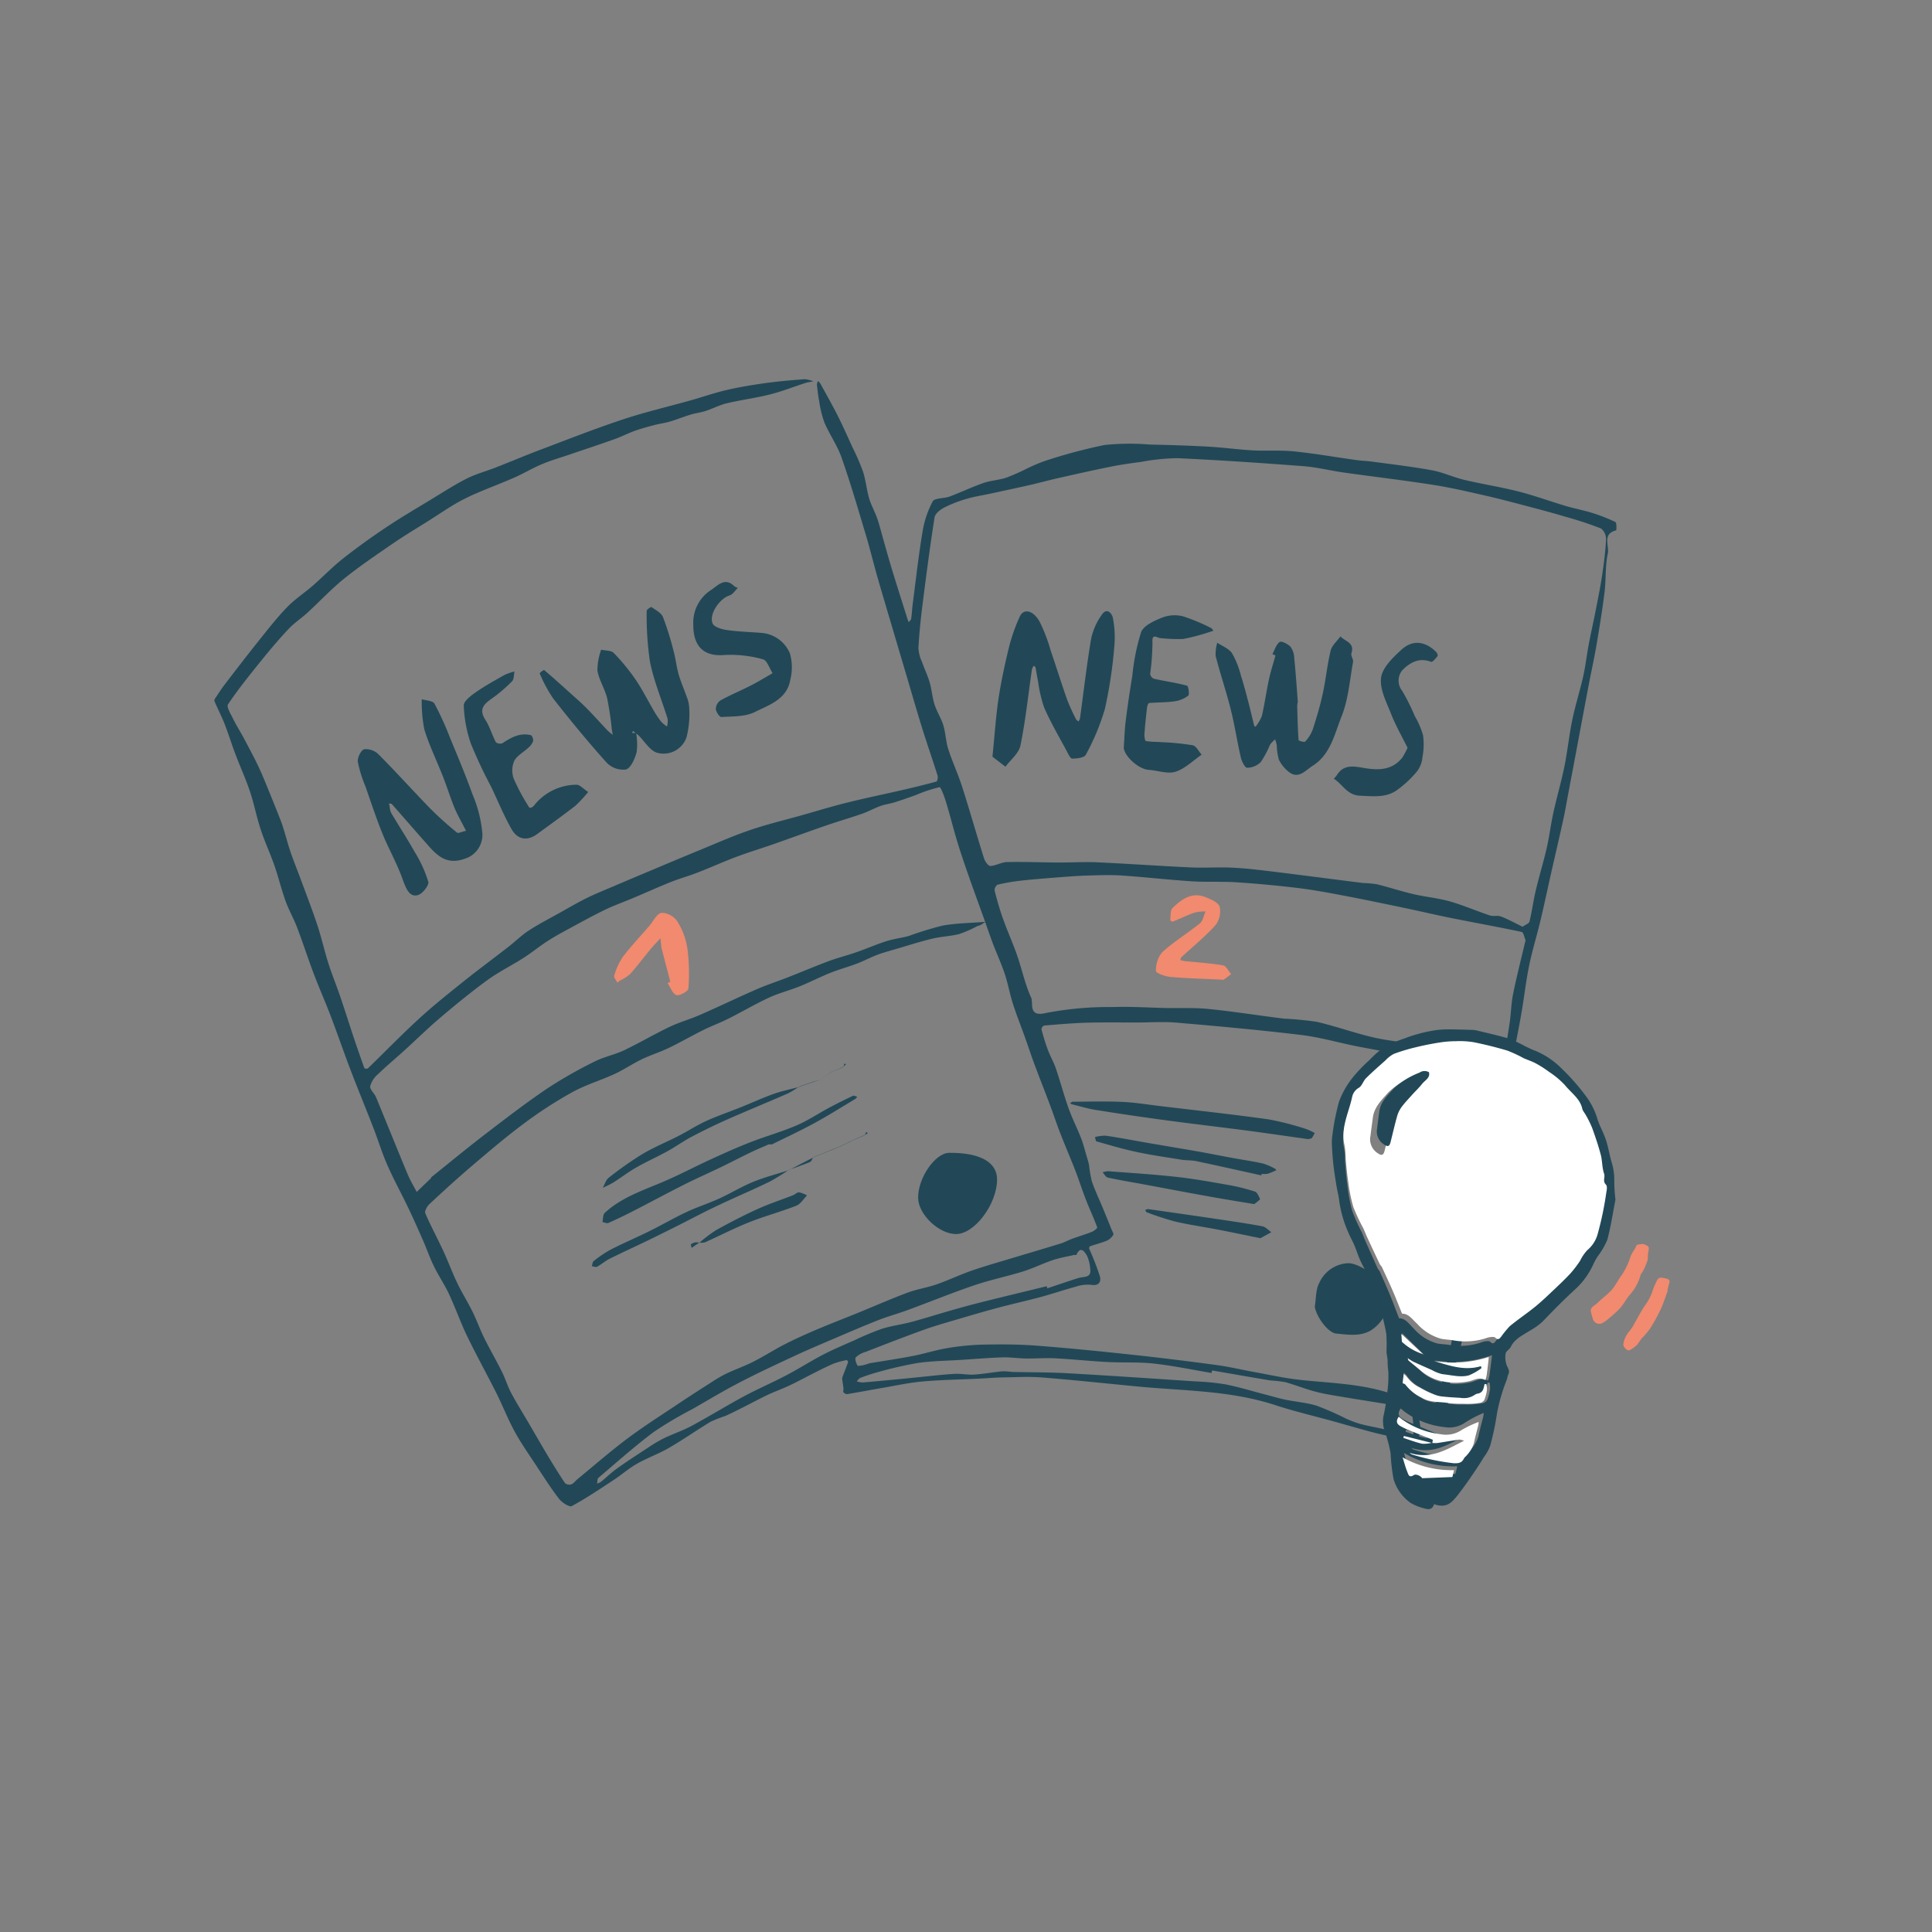 <svg xmlns="http://www.w3.org/2000/svg" width="286" height="286" viewBox="0 0 286 286">
  <rect x="0" y="0" width="286" height="286" fill="#808080" stroke="none"/>
  <g id="Groupe_108" data-name="Groupe 108" transform="translate(1042 -3390)">
    <rect id="Rectangle_76" data-name="Rectangle 76" width="286" height="286" transform="translate(-1042 3390)" fill="#fff" opacity="0"/>
    <g id="Groupe_106" data-name="Groupe 106" transform="translate(-879.037 2517.89)">
      <path id="Tracé_271" data-name="Tracé 271" d="M16.386,1075.357c-2.852-.478-5.69-1.078-8.56-1.395-2.273-.251-4.587-.107-6.877-.228-2.57-.135-5.133-.414-7.7-.547-1.449-.075-2.907.048-4.359.026-1.143-.018-2.288-.2-3.427-.167-2.019.064-4.035.237-6.051.367-2.17.14-4.359.156-6.506.461a56.8,56.8,0,0,0-5.846,1.339,25.961,25.961,0,0,0-2.654.87c-.216.08-.367.339-.548.515a3.442,3.442,0,0,0,.887.162c1.953-.16,3.9-.352,5.854-.536.711-.067,1.421-.144,2.132-.214,1.855-.181,3.708-.408,5.567-.522.973-.06,1.964.168,2.937.105,1.411-.091,2.811-.352,4.22-.489a12.362,12.362,0,0,1,1.443.1c2.7.065,5.412.037,8.111.188,6.272.352,12.54.78,18.808,1.2a37.38,37.38,0,0,1,4.572.44c1.913.367,3.786.949,5.675,1.439,1.078.28,2.146.6,3.234.833,1.549.325,3.157.438,4.658.9a43.342,43.342,0,0,1,4.288,1.88,15.392,15.392,0,0,0,2.2.827c1.235.324,2.5.527,3.743.83a17.332,17.332,0,0,1,1.921.652c.069.026.079.211.116.322-.237.059-.492.206-.708.162-1.154-.234-2.307-.485-3.445-.788-1.885-.5-3.757-1.053-5.637-1.574-2.886-.8-5.811-1.482-8.655-2.413-6.606-2.163-13.493-2.092-20.291-2.741-4.732-.452-9.459-.964-14.2-1.34-1.928-.153-3.879-.039-5.819-.007-1.155.019-2.308.122-3.462.178-2.806.135-5.62.177-8.416.424-1.991.176-3.96.612-5.936.951-1.742.3-3.477.634-5.22.921a.7.7,0,0,1-.535-.287c-.087-.124.016-.367,0-.553-.038-.37-.108-.737-.153-1.106a1.244,1.244,0,0,1-.013-.533c.27-.758.579-1.5.847-2.261.026-.072-.157-.312-.2-.3a11.843,11.843,0,0,0-1.86.494c-.91.37-1.788.822-2.668,1.262-1.317.659-2.61,1.367-3.94,2-1.048.5-2.152.881-3.2,1.376-1.222.577-2.408,1.227-3.616,1.834-.9.451-1.8.909-2.714,1.317a19.035,19.035,0,0,0-2.155.846c-2.076,1.254-4.063,2.656-6.161,3.87-1.522.881-3.208,1.479-4.739,2.347-1.206.684-2.264,1.624-3.428,2.389-2.042,1.343-4.074,2.715-6.217,3.877-.347.188-1.44-.5-1.859-1.04-1.211-1.559-2.272-3.238-3.36-4.891-1.107-1.682-2.272-3.337-3.237-5.1-1.009-1.843-1.769-3.821-2.712-5.7-1.412-2.817-2.948-5.574-4.319-8.411-.986-2.04-1.735-4.192-2.693-6.247-.652-1.4-1.537-2.69-2.217-4.078-.611-1.248-1.065-2.572-1.623-3.848-.711-1.624-1.43-3.245-2.195-4.844-1.013-2.116-2.146-4.178-3.092-6.323-.786-1.784-1.351-3.664-2.056-5.485-1.116-2.88-2.3-5.735-3.4-8.621-1.014-2.655-1.933-5.345-2.945-8-.793-2.082-1.7-4.121-2.49-6.205-.858-2.27-1.6-4.583-2.463-6.851-.505-1.328-1.228-2.576-1.708-3.911-.624-1.738-1.055-3.545-1.662-5.29-.622-1.787-1.432-3.511-2.022-5.307-.61-1.854-.975-3.789-1.593-5.639s-1.447-3.66-2.144-5.5c-.565-1.495-1.034-3.027-1.617-4.514-.449-1.146-1.032-2.239-1.5-3.38-.066-.162.185-.477.329-.7.388-.589.773-1.182,1.2-1.74,1.65-2.145,3.294-4.3,4.985-6.408,1.366-1.707,2.713-3.444,4.227-5.014,1.15-1.193,2.575-2.115,3.832-3.211,1.517-1.322,2.916-2.787,4.493-4.03,2.084-1.642,4.249-3.189,6.456-4.663,2.172-1.451,4.432-2.769,6.666-4.125,1.707-1.036,3.388-2.132,5.167-3.028,1.367-.688,2.876-1.088,4.31-1.648,2.185-.854,4.345-1.771,6.539-2.6,4.067-1.535,8.116-3.132,12.239-4.5,3.312-1.1,6.725-1.893,10.089-2.839,1.772-.5,3.516-1.111,5.307-1.526,1.881-.436,3.8-.754,5.71-1.019,1.941-.268,3.9-.435,5.852-.582a4.1,4.1,0,0,1,1.27.33,9.183,9.183,0,0,0-1.142.218c-1.758.565-3.483,1.255-5.268,1.707-2.111.534-4.287.81-6.408,1.312-1.081.256-2.091.8-3.154,1.144-.707.231-1.463.31-2.175.527-1.047.318-2.065.731-3.114,1.042-.746.221-1.53.313-2.285.512-.98.258-1.962.522-2.915.863-.992.355-1.934.852-2.927,1.205-2.205.786-4.429,1.521-6.645,2.277-1.382.472-2.793.874-4.137,1.437-1.382.578-2.677,1.363-4.049,1.969-1.81.8-3.667,1.489-5.485,2.272a29.032,29.032,0,0,0-3.1,1.517c-1.356.787-2.654,1.676-3.979,2.516-1.779,1.128-3.6,2.2-5.334,3.391-2.475,1.7-4.971,3.378-7.308,5.253-1.93,1.548-3.627,3.384-5.455,5.062-.911.836-1.969,1.525-2.812,2.421-1.424,1.513-2.77,3.106-4.075,4.724-1.692,2.1-3.388,4.2-4.888,6.432-.254.378.408,1.439.748,2.135.469.961,1.049,1.867,1.556,2.81.663,1.236,1.322,2.475,1.943,3.733.442.894.84,1.812,1.22,2.735q1.2,2.906,2.35,5.831c.219.555.381,1.132.556,1.7.307,1,.567,2.022.913,3.012.483,1.383,1.034,2.742,1.541,4.116.816,2.213,1.672,4.413,2.411,6.652.608,1.841,1.025,3.745,1.612,5.594.524,1.651,1.189,3.257,1.749,4.9.676,1.979,1.3,3.976,1.96,5.96q.786,2.354,1.63,4.688a.563.563,0,0,0,.5.039c2.521-2.441,4.966-4.964,7.55-7.335,2.106-1.932,4.347-3.722,6.579-5.511,2.191-1.755,4.453-3.421,6.67-5.144,1.024-.8,1.956-1.726,3.036-2.43,1.459-.951,3.017-1.749,4.54-2.6,1.329-.744,2.644-1.518,4.008-2.193,1.3-.644,2.659-1.185,4-1.757q2.694-1.152,5.4-2.282c2.3-.967,4.6-1.942,6.907-2.888,2.6-1.066,5.174-2.212,7.827-3.126,2.536-.873,5.16-1.493,7.745-2.222,2.235-.63,4.456-1.313,6.708-1.871,2.767-.686,5.563-1.258,8.342-1.9,1.633-.376,3.263-.768,4.876-1.219.132-.037.241-.623.157-.891-.732-2.33-1.539-4.635-2.266-6.966-.78-2.5-1.5-5.019-2.243-7.529q-1.063-3.586-2.124-7.173c-.768-2.6-1.549-5.2-2.294-7.8-.579-2.026-1.069-4.078-1.676-6.1-1.156-3.84-2.272-7.7-3.6-11.478-.632-1.806-1.781-3.425-2.543-5.195a15.8,15.8,0,0,1-.776-3.17c-.161-.812-.249-1.639-.339-2.463a1.429,1.429,0,0,1,.163-.52,2,2,0,0,1,.345.368c.87,1.588,1.766,3.162,2.581,4.778.777,1.54,1.474,3.12,2.19,4.691a33.222,33.222,0,0,1,1.551,3.578c.412,1.286.528,2.665.907,3.965.3,1.014.843,1.952,1.192,2.954s.6,2.07.9,3.106c.432,1.51.848,3.025,1.307,4.526.741,2.42,1.51,4.832,2.27,7.246.052.166.123.327.186.49.127-.171.34-.329.367-.514.107-.74.134-1.492.231-2.234.461-3.536.852-7.084,1.442-10.6a14.354,14.354,0,0,1,1.509-4.533c.294-.531,1.661-.407,2.488-.716,1.689-.629,3.32-1.417,5.02-2.008,1.075-.373,2.258-.428,3.345-.776a30.824,30.824,0,0,0,2.924-1.278,24.877,24.877,0,0,1,2.906-1.235,77.85,77.85,0,0,1,8.75-2.338,35.738,35.738,0,0,1,6.7-.067c2.9.062,5.794.151,8.687.311,2.2.122,4.4.432,6.6.553,2.027.112,4.077-.056,6.091.15,3.071.314,6.119.853,9.179,1.279.8.112,1.622.132,2.428.242,2.929.4,5.871.735,8.776,1.271,1.63.3,3.175,1.036,4.795,1.42,2.678.635,5.408,1.056,8.074,1.734,2.353.6,4.642,1.446,6.972,2.139,1.271.378,2.585.612,3.849,1.008a24.724,24.724,0,0,1,3.479,1.362c.2.1.176,1.216.1,1.236-2.09.526-.984,2.288-1.222,3.408-.4,1.866-.251,3.839-.485,5.749-.324,2.633-.758,5.253-1.2,7.868-.335,1.964-.772,3.91-1.145,5.868-.67,3.523-1.324,7.048-1.987,10.573q-.5,2.644-1,5.286c-.26,1.373-.49,2.754-.789,4.119-.575,2.626-1.193,5.243-1.786,7.866-.531,2.351-1.025,4.711-1.586,7.056-.527,2.2-1.2,4.371-1.659,6.586-.466,2.264-.723,4.571-1.111,6.853-.3,1.775-.655,3.542-1,5.31-.315,1.61-.662,3.214-.973,4.824-.348,1.8-.678,3.611-1,5.419-.334,1.85-.6,3.715-.995,5.552-.5,2.3-1.117,4.571-1.635,6.866-.163.722-.139,1.484-.248,2.221-.345,2.333-.713,4.662-1.072,6.993-.4,2.588-.775,5.18-1.208,7.763-.281,1.676-.576,3.354-.991,5-.439,1.744-1.091,3.434-1.522,5.18a11.705,11.705,0,0,0-.225,2.826c.005,1.273-.683,1.686-1.783,1.49-2.84-.505-2.744-.541-2.319,2.185.121.772-.473,1.669-.8,2.482-.044.107-.543.161-.718.055a7.333,7.333,0,0,1-1.015-.88,3.045,3.045,0,0,0,.884-.044c.229-.08.569-.336.565-.508a13.635,13.635,0,0,0-.322-3.882c-.133-.407-1.573-.41-2.424-.552-2.524-.422-5.054-.809-7.578-1.233-1.368-.23-2.747-.43-4.085-.782-1.541-.4-3.029-1.009-4.566-1.433a22.009,22.009,0,0,0-2.227-.252c-2.86-.476-5.715-.979-8.572-1.472Zm-33.5-66.744c-.837-2.328-1.689-4.651-2.506-6.985-.58-1.657-1.148-3.32-1.656-5-.579-1.912-1.054-3.855-1.638-5.765-.246-.805-.775-2.258-.971-2.225a21.856,21.856,0,0,0-3.55,1.186c-1.044.373-2.09.742-3.148,1.072-.672.21-1.389.288-2.048.529-.93.34-1.806.831-2.74,1.157-1.762.615-3.56,1.128-5.324,1.737-2.6.9-5.186,1.852-7.784,2.762-1.834.642-3.7,1.2-5.514,1.886-1.917.72-3.786,1.567-5.695,2.309-1.317.512-2.687.89-4,1.414-1.889.755-3.744,1.6-5.618,2.386-1.342.566-2.723,1.049-4.033,1.681-1.737.838-3.43,1.77-5.127,2.689-1.166.632-2.338,1.262-3.452,1.98-1.223.788-2.351,1.724-3.577,2.507-1.751,1.119-3.637,2.042-5.311,3.261-2.395,1.742-4.691,3.628-6.953,5.543-1.851,1.568-3.582,3.276-5.379,4.908-1.281,1.164-2.618,2.268-3.86,3.472a3.618,3.618,0,0,0-1.163,1.788c-.072.485.623,1.047.862,1.622,1.572,3.8,3.1,7.611,4.674,11.4.377.906.895,1.753,1.348,2.628q1.051-1.01,2.1-2.024c.042-.041.038-.134.082-.169,2.607-2.092,5.182-4.224,7.834-6.258,3.042-2.333,6.083-4.678,9.254-6.827a66.145,66.145,0,0,1,7.055-4.02c1.372-.7,2.948-1,4.344-1.659,2.284-1.084,4.467-2.38,6.749-3.47,1.467-.7,3.058-1.14,4.55-1.794,2.8-1.228,5.558-2.559,8.361-3.782,1.517-.661,3.1-1.172,4.641-1.776,2-.783,3.977-1.628,5.989-2.376,1.359-.505,2.774-.858,4.145-1.335,1.481-.516,2.922-1.153,4.415-1.628,1.108-.353,2.286-.477,3.406-.8a49.307,49.307,0,0,1,4.949-1.514c2.077-.363,4.214-.382,6.325-.549-.253.163-.5.339-.76.484-.147.081-.331.094-.486.163a17.416,17.416,0,0,1-2.639,1.157c-1.3.334-2.682.368-3.991.684-1.836.444-3.639,1.025-5.453,1.557-.91.267-1.83.512-2.715.848-1.011.385-1.971.9-2.982,1.286-1.323.5-2.7.873-4.01,1.4-1.511.605-2.96,1.362-4.47,1.97-1.494.6-3.078.994-4.534,1.67-2.059.955-4.024,2.113-6.055,3.132-1.213.609-2.5,1.078-3.712,1.682-1.711.85-3.367,1.812-5.089,2.639-1.29.62-2.676,1.04-3.964,1.663-1.38.667-2.659,1.547-4.049,2.188-2.057.948-4.267,1.6-6.241,2.683a62.566,62.566,0,0,0-7.09,4.585c-2.664,1.977-5.2,4.137-7.727,6.288-2.169,1.845-4.272,3.77-6.356,5.711-.345.322-.739,1.037-.6,1.355.795,1.863,1.772,3.647,2.625,5.487.742,1.6,1.35,3.264,2.111,4.854.688,1.437,1.546,2.793,2.252,4.223.627,1.271,1.1,2.619,1.729,3.89.832,1.683,1.779,3.31,2.617,4.99.514,1.03.844,2.154,1.383,3.167.811,1.524,1.735,2.989,2.608,4.48.935,1.6,1.853,3.208,2.806,4.8.822,1.37,1.66,2.734,2.554,4.057a1,1,0,0,0,.924.178c.36-.147.619-.529.938-.79,2.444-2.005,4.828-4.09,7.355-5.984,2.413-1.808,4.969-3.428,7.477-5.108,1.586-1.063,3.193-2.095,4.8-3.122a22.069,22.069,0,0,1,2.319-1.366c1.325-.633,2.723-1.115,4.031-1.777,1.611-.816,3.136-1.8,4.745-2.623,1.555-.793,3.153-1.506,4.76-2.188,2.022-.858,4.076-1.643,6.111-2.472,2.412-.983,4.8-2.039,7.236-2.949,1.395-.52,2.9-.738,4.308-1.229,1.776-.619,3.481-1.443,5.259-2.055,2.113-.728,4.27-1.328,6.411-1.976,2.254-.682,4.515-1.341,6.764-2.038.56-.173,1.077-.48,1.63-.681.969-.353,1.961-.642,2.919-1.021.318-.126.836-.546.794-.659-.506-1.37-1.129-2.7-1.66-4.057-.558-1.431-1.02-2.9-1.575-4.33-.728-1.877-1.528-3.727-2.258-5.6-.525-1.349-.973-2.727-1.482-4.082-.75-2-1.54-3.981-2.284-5.981-.513-1.378-.971-2.777-1.466-4.162-.583-1.632-1.231-3.242-1.757-4.892-.462-1.449-.724-2.962-1.2-4.4-.5-1.5-1.163-2.936-1.725-4.411C-16.364,1010.8-16.729,1009.7-17.118,1008.613Zm79.55.683c.408-.295.946-.475,1.018-.77.37-1.518.565-3.079.925-4.6.5-2.1,1.14-4.174,1.623-6.28.4-1.751.611-3.546,1-5.3.5-2.272,1.159-4.51,1.622-6.789s.694-4.611,1.166-6.89c.447-2.156,1.125-4.264,1.607-6.415.352-1.57.53-3.179.828-4.763s.66-3.147.969-4.724c.349-1.782.717-3.561.989-5.356s.509-3.614.6-5.43a2.012,2.012,0,0,0-.742-1.636,53.78,53.78,0,0,0-5.194-1.717c-1.625-.487-3.263-.934-4.9-1.365-2.358-.62-4.714-1.255-7.09-1.8-2.561-.586-5.129-1.18-7.722-1.584-4.363-.679-8.751-1.194-13.124-1.81-2.038-.287-4.055-.8-6.1-.953-6.188-.473-12.382-.891-18.58-1.177a31.708,31.708,0,0,0-5.423.558c-1.5.194-3,.407-4.482.706-2.607.526-5.2,1.111-7.8,1.7-1.4.315-2.778.7-4.175,1.016-1.966.448-3.939.865-5.91,1.291-1.125.243-2.272.41-3.372.737a19.092,19.092,0,0,0-3.332,1.289c-.593.307-1.362.9-1.451,1.458-.688,4.355-1.253,8.729-1.806,13.1-.263,2.081-.472,4.173-.585,6.266a5.554,5.554,0,0,0,.508,1.985c.361,1.034.848,2.028,1.154,3.076.313,1.073.385,2.219.724,3.281s.979,2.017,1.3,3.077c.347,1.141.365,2.384.729,3.518.607,1.889,1.455,3.7,2.06,5.591,1.127,3.524,2.133,7.087,3.245,10.616.139.442.632,1.113.933,1.1.826-.039,1.634-.561,2.455-.579,2.512-.055,5.027.054,7.541.068,1.939.01,3.881-.116,5.815-.029,4.586.207,9.165.539,13.751.749,2.081.1,4.174-.056,6.254.043,1.98.094,3.956.331,5.925.572,4.462.544,8.919,1.134,13.38,1.694a17.929,17.929,0,0,1,2.049.179c1.826.451,3.617,1.043,5.448,1.471,1.775.415,3.617.573,5.365,1.069,2.019.573,3.958,1.422,5.954,2.086.51.17,1.153-.037,1.647.155C60.283,1008.182,61.28,1008.738,62.432,1009.3Zm-3.708,22.355c.017.059-.034-.721-.245-.766-3.087-.669-6.193-1.256-9.3-1.832-3.658-.677-7.327-1.294-10.98-1.995-2.848-.546-5.654-1.385-8.523-1.733-6.14-.743-12.3-1.3-18.466-1.83-1.944-.168-3.914-.025-5.873-.022-2.489,0-4.979-.04-7.465.033-2.1.061-4.188.249-6.278.421a.692.692,0,0,0-.393.546c.275,1.027.577,2.05.949,3.046.351.938.866,1.816,1.188,2.762.663,1.951,1.188,3.949,1.879,5.889.536,1.5,1.268,2.938,1.852,4.427.333.85.546,1.746.806,2.624.136.458.288.915.378,1.383a17.308,17.308,0,0,0,.416,2.4c.468,1.351,1.087,2.649,1.635,3.973.442,1.068.875,2.139,1.308,3.211.1.238.314.58.228.709a2.266,2.266,0,0,1-.9.85c-.827.345-1.707.563-2.557.859-.073.025-.144.266-.106.364a42.021,42.021,0,0,1,1.57,4.053c.219.8-.1,1.488-1.3,1.282a5.562,5.562,0,0,0-2.271.279c-1.723.463-3.414,1.048-5.137,1.513-2.1.567-4.225,1.037-6.328,1.594-1.85.49-3.687,1.029-5.523,1.572-1.819.538-3.652,1.042-5.436,1.681-2.929,1.049-5.827,2.185-8.729,3.308a3.233,3.233,0,0,0-1.426.825c-.165.219.195,1.216.36,1.227a5.574,5.574,0,0,0,1.631-.367c.188-.048.383-.072.575-.1,2-.336,4.013-.629,6-1.02,1.662-.326,3.287-.856,4.955-1.133a36.792,36.792,0,0,1,5.229-.523c2.623-.055,5.258-.057,7.872.14,4.77.36,9.532.841,14.289,1.351,4.187.449,8.366.97,12.539,1.532,1.858.251,3.689.694,5.537,1.028,2.256.408,4.5.916,6.775,1.163,4.663.505,9.377.558,13.881,2.173a23.351,23.351,0,0,0,4.837.981c.581.076,1.607.862,1.8-.624a25.318,25.318,0,0,1,.664-2.775c.317-1.278.67-2.548.945-3.834.365-1.713.706-3.433.991-5.161.369-2.242.653-4.5,1.01-6.741.438-2.748.919-5.49,1.366-8.237.063-.387-.024-.8.066-1.181.493-2.079,1.046-4.145,1.525-6.227.37-1.606.712-3.222.976-4.848C57.937,1037.326,58.277,1034.746,58.724,1031.651Zm4.145-20.351c-.191-.437-.307-1.174-.568-1.229-3.415-.73-6.855-1.343-10.28-2.03-2.434-.488-4.85-1.06-7.28-1.567-2.931-.612-5.862-1.224-8.8-1.782-2.242-.425-4.49-.849-6.754-1.123q-4.559-.551-9.146-.852c-2.2-.144-4.411,0-6.607-.145-3.442-.222-6.872-.621-10.314-.852-1.684-.113-3.384-.05-5.075,0-1.408.038-2.815.149-4.22.258-1.9.148-3.793.294-5.683.5a28.746,28.746,0,0,0-3.454.6,1,1,0,0,0-.416.878c.36,1.413.759,2.822,1.249,4.194.644,1.8,1.44,3.55,2.069,5.357.727,2.09,1.177,4.294,2.089,6.294.369.81-.505,2.932,2.208,2.261a49.08,49.08,0,0,1,9.8-.876c2.622-.1,5.254.086,7.882.14,2.13.043,4.274-.067,6.387.146,3.722.377,7.421.97,11.134,1.429a48.1,48.1,0,0,1,4.863.472c2.768.636,5.456,1.614,8.221,2.268,2.087.493,4.24.706,6.364,1.038.893.14,1.809.187,2.678.414,1.529.4,3.038.879,4.54,1.373,1.248.41,2.451.98,3.719,1.3.615.154,1.867.024,1.923-.2.49-1.976.806-4,1.11-6.017.213-1.415.221-2.866.507-4.262C61.554,1016.631,62.229,1014.012,62.869,1011.3Zm-70.885,51.214.08.312c1.548-.515,3.089-1.055,4.649-1.535.773-.238,1.923.039,1.706-1.373a5.412,5.412,0,0,0-.473-1.91c-.34-.573-.933-1.545-1.573-.128-.021.048-.243-.016-.362.012-1.054.243-2.132.418-3.152.763-1.481.5-2.893,1.211-4.383,1.674-2.388.741-4.853,1.243-7.217,2.047-3.327,1.132-6.586,2.462-9.885,3.678-1.409.519-2.867.907-4.263,1.456-2.21.869-4.392,1.812-6.576,2.745-1.973.843-3.951,1.678-5.9,2.584-2.73,1.271-5.464,2.541-8.135,3.929-2.391,1.242-4.7,2.635-7.043,3.978a54.577,54.577,0,0,0-5.71,3.39c-2.81,2.112-5.442,4.46-8.124,6.74-.178.152-.138.561-.2.85a2.506,2.506,0,0,0,.59-.268c.8-.654,1.545-1.388,2.386-1.986,1.525-1.084,3.1-2.1,4.663-3.126a20.526,20.526,0,0,1,2.3-1.352c1.34-.642,2.767-1.115,4.071-1.818,2.6-1.4,5.108-2.956,7.706-4.354,2.056-1.106,4.21-2.029,6.278-3.114,1.851-.972,3.617-2.106,5.471-3.071,1.513-.788,3.1-1.445,4.659-2.135a40.855,40.855,0,0,1,4.037-1.683c1.42-.452,2.924-.631,4.367-1.017,1.973-.528,3.92-1.152,5.885-1.712,1.487-.424,2.979-.836,4.479-1.21C-14.466,1064.076-11.24,1063.3-8.016,1062.514Z" fill="#224857"/>
      <path id="Tracé_272" data-name="Tracé 272" d="M126.152,1117.181a9.31,9.31,0,0,1,.076,2.8c-.27.97-.829,2.318-1.577,2.57a3.4,3.4,0,0,1-2.859-1.008c-2.756-3.063-5.373-6.258-7.92-9.5a20.853,20.853,0,0,1-2.005-3.734,1.914,1.914,0,0,1,.655-.494c1.246,1.054,2.458,2.148,3.67,3.242.857.773,1.737,1.523,2.549,2.342,1.1,1.106,2.13,2.274,3.2,3.4a7.279,7.279,0,0,0,.755.613c-.047-.239-.1-.476-.138-.717a47.264,47.264,0,0,0-.7-4.7c-.345-1.4-1.2-2.684-1.44-4.086a9.31,9.31,0,0,1,.553-3.091c.634.147,1.481.086,1.862.479a29.779,29.779,0,0,1,3.246,3.96c1.025,1.507,1.84,3.156,2.767,4.732a12.512,12.512,0,0,0,1.034,1.51,5.2,5.2,0,0,0,.833.689,3.087,3.087,0,0,0,.1-1.125c-.868-2.812-2.024-5.56-2.612-8.426a46.918,46.918,0,0,1-.49-7.568c-.007-.189.63-.618.708-.563.618.432,1.442.845,1.7,1.469a44.068,44.068,0,0,1,1.591,5.106c.3,1.112.415,2.277.731,3.384s.8,2.171,1.171,3.266a4.78,4.78,0,0,1,.389,1.605,13.988,13.988,0,0,1-.4,4.48,3.6,3.6,0,0,1-4.3,2.272c-1.1-.293-1.894-1.713-2.83-2.623a2.644,2.644,0,0,0-.357-.255c-.139-.12-.277-.242-.414-.364l-.172.274Z" transform="translate(-194.944 -136.53)" fill="#224857"/>
      <path id="Tracé_273" data-name="Tracé 273" d="M-8,1186.836c-.742-1.465-1.3-2.412-1.714-3.42-.618-1.517-1.1-3.088-1.7-4.614-.912-2.33-2.028-4.593-2.756-6.976a20.535,20.535,0,0,1-.379-4.47c.646.206,1.63.22,1.877.654a42.9,42.9,0,0,1,2.243,4.9c1.172,2.846,2.373,5.685,3.408,8.582a18.853,18.853,0,0,1,1.441,5.713,3.683,3.683,0,0,1-2.569,3.758c-2.405.88-3.83-.145-5.226-1.707-1.884-2.107-3.727-4.251-5.6-6.367-.079-.089-.286-.064-.433-.093.031.119.068.237.094.358a3.333,3.333,0,0,0,.215,1c1.155,1.952,2.4,3.852,3.511,5.828a18.981,18.981,0,0,1,2.007,4.395c.136.526-.857,1.793-1.538,1.979-1.173.32-1.687-.716-2.289-2.412-.816-2.3-2.052-4.442-2.969-6.708-.928-2.294-1.7-4.653-2.517-6.99a18.628,18.628,0,0,1-1.122-3.625c-.079-.6.475-1.731.943-1.854a2.661,2.661,0,0,1,2.116.745c2.623,2.634,5.109,5.4,7.7,8.065a52.824,52.824,0,0,0,3.927,3.533C-9.155,1187.248-8.649,1186.982-8,1186.836Z" transform="translate(-85.979 -191.742)" fill="#224857"/>
      <path id="Tracé_274" data-name="Tracé 274" d="M73.6,1164.5a19.5,19.5,0,0,1-1.917,2.057c-1.839,1.425-3.733,2.78-5.612,4.155-1.532,1.121-2.946.836-3.833-.728-1.138-2.008-2.012-4.165-3.01-6.254a69.529,69.529,0,0,1-3-6.382,19.43,19.43,0,0,1-1.051-5.639c-.028-.637,1.041-1.455,1.768-1.962,1.372-.955,2.847-1.766,4.306-2.591a8.033,8.033,0,0,1,1.433-.492c-.109.493-.058,1.146-.358,1.45a21.789,21.789,0,0,1-2.989,2.553c-1.2.836-1.959,1.6-.967,3.14.656,1.022.991,2.246,1.558,3.334a1.012,1.012,0,0,0,.965.144c1.294-.849,2.605-1.592,4.218-1.192.185.046.4.627.332.886a2.34,2.34,0,0,1-.7.963c-.7.667-1.687,1.171-2.1,1.976a3.61,3.61,0,0,0-.071,2.614,29.374,29.374,0,0,0,2.049,3.866c.1.174.244.455.364.452a.862.862,0,0,0,.576-.32,8.032,8.032,0,0,1,6.308-3.1C72.346,1163.416,72.846,1164.016,73.6,1164.5Z" transform="translate(-149.487 -175.153)" fill="#224857"/>
      <path id="Tracé_275" data-name="Tracé 275" d="M226.651,1086.2a5.757,5.757,0,0,1,2.6-5.159c.872-.545,2.034-2.012,3.442-.6a1.886,1.886,0,0,0,.56.266c-.406.385-.749.969-1.228,1.117-1.454.448-3.09,2.764-2.512,4.147.222.533,1.334.861,2.086.971,1.669.245,3.367.291,5.053.423a4.983,4.983,0,0,1,4.294,3.018,7.424,7.424,0,0,1,.066,3.921c-.477,2.9-3.146,3.732-5.278,4.793-1.417.705-3.255.617-4.916.729-.27.018-.8-.751-.834-1.188a1.6,1.6,0,0,1,.678-1.268c1.471-.81,3.031-1.457,4.528-2.222,1.091-.557,2.136-1.2,3.2-1.811-.466-.715-.815-1.907-1.42-2.055a17.8,17.8,0,0,0-5.692-.64C228.508,1090.891,226.645,1089.659,226.651,1086.2Z" transform="translate(-286.984 -121.572)" fill="#224857"/>
      <path id="Tracé_276" data-name="Tracé 276" d="M450.209,1123.115c.347-3.413.514-6.08.915-8.711.4-2.595.961-5.17,1.589-7.721a26.655,26.655,0,0,1,1.526-4.276c.55-1.256,1.952-1.027,2.941.7a24.37,24.37,0,0,1,1.638,4.268c.837,2.437,1.6,4.9,2.457,7.329a29.8,29.8,0,0,0,1.308,2.872c.065.137.238.223.36.332a1.679,1.679,0,0,0,.224-.462c.544-3.952.994-7.92,1.661-11.85a9.543,9.543,0,0,1,1.553-3.468c.779-1.185,1.542-.181,1.661.476a15.2,15.2,0,0,1,.2,4.3,67.914,67.914,0,0,1-1.388,9.141,34.319,34.319,0,0,1-2.825,6.792c-.218.437-1.323.567-2.018.566-.278,0-.595-.717-.824-1.145-1.13-2.112-2.346-4.188-3.309-6.375a20.079,20.079,0,0,1-.922-3.933c-.145-.684-.239-1.378-.379-2.063-.018-.088-.174-.148-.267-.221a2.1,2.1,0,0,0-.26.552c-.545,3.757-.939,7.544-1.7,11.257-.234,1.146-1.451,2.091-2.218,3.128Z" transform="translate(-466.256 -138.993)" fill="#224857"/>
      <path id="Tracé_277" data-name="Tracé 277" d="M625.222,1123.051c.341-.626.554-1.433,1.077-1.8.262-.186,1.232.293,1.616.714a3.09,3.09,0,0,1,.545,1.7c.212,2.1.358,4.2.515,6.3.018.247-.083.5-.077.751.043,1.685.081,3.371.2,5.051.008.111.86.356.968.233a5.366,5.366,0,0,0,1.115-1.76c.573-1.762,1.106-3.547,1.5-5.356.459-2.107.657-4.273,1.169-6.364.189-.771.947-1.4,1.445-2.1.668.743,2.159.919,1.627,2.5-.121.362.315.888.241,1.292-.493,2.7-.693,5.529-1.694,8.034-1.041,2.6-1.632,5.675-4.3,7.339-1.065.665-2.141,2.129-3.656.779a5.125,5.125,0,0,1-1.337-1.713,8.963,8.963,0,0,1-.311-2.129,7.071,7.071,0,0,0-.234-.851,4.14,4.14,0,0,0-.753.776,14.539,14.539,0,0,1-1.379,2.581,2.96,2.96,0,0,1-2.021.843c-.314,0-.793-.938-.926-1.514-.545-2.354-.9-4.753-1.486-7.094-.668-2.663-1.557-5.271-2.241-7.931a5.624,5.624,0,0,1,.238-1.975c.747.507,1.721.863,2.186,1.559a13.054,13.054,0,0,1,1.311,3.291c.432,1.347.785,2.721,1.145,4.09.291,1.106.541,2.223.82,3.332.017.07.125.117.19.174a6.111,6.111,0,0,0,.945-1.59c.415-1.779.658-3.6,1.043-5.384.26-1.21.645-2.393.974-3.588Z" transform="translate(-599.829 -154.104)" fill="#224857"/>
      <path id="Tracé_278" data-name="Tracé 278" d="M548.309,1124.3c.094-1.356.129-2.72.3-4.067.277-2.22.609-4.435.974-6.643a31.54,31.54,0,0,1,1.3-6.44c.391-.99,1.947-1.675,3.117-2.151a5.171,5.171,0,0,1,3.04-.2,27.835,27.835,0,0,1,4.177,1.737c.153.068.252.26.376.4-.166.058-.329.126-.5.173a30.527,30.527,0,0,1-3.977,1.056,24.108,24.108,0,0,1-3.387-.127c-.443,0-1.28-.817-1.168.661a36.179,36.179,0,0,1-.345,4.66.941.941,0,0,0,.575.7c1.625.359,3.279.591,4.884,1.017.2.052.4,1.31.174,1.489a4.347,4.347,0,0,1-2.055.835c-1.235.174-2.5.139-3.744.252-.121.011-.266.436-.294.681-.15,1.292-.289,2.586-.381,3.883-.026.362.068,1.033.2,1.056.777.138,1.583.112,2.376.174a37.726,37.726,0,0,1,4.569.453c.514.1.885.911,1.321,1.4-1.283.875-2.462,2.078-3.879,2.523-1.17.368-2.619-.2-3.948-.279C550.5,1127.438,548.468,1125.58,548.309,1124.3Z" transform="translate(-544.921 -141.467)" fill="#224857"/>
      <path id="Tracé_279" data-name="Tracé 279" d="M716.206,1140.791c-.792-1.6-1.74-3.245-2.427-4.988s-1.716-3.683-1.491-5.39c.2-1.5,1.753-2.984,3.016-4.14,1.67-1.528,3.537-1.262,5.146.347.141.141.276.511.2.6-.276.341-.769.93-.952.856-1.785-.717-3.206.149-4.281,1.249a2.431,2.431,0,0,0,.008,3.06,30.355,30.355,0,0,1,1.852,3.714,12.244,12.244,0,0,1,1.228,2.855,10.513,10.513,0,0,1-.1,3.295,4.017,4.017,0,0,1-.785,2.023,15.937,15.937,0,0,1-3.141,2.9c-1.588,1.031-3.424.793-5.281.718-1.975-.08-2.6-1.712-3.91-2.521a3.94,3.94,0,0,0,.443-.51c1.027-1.681,2.563-1.32,4.1-1.065,2.1.348,4.12.324,5.6-1.55A10.948,10.948,0,0,0,716.206,1140.791Z" transform="translate(-670.805 -157.986)" fill="#224857"/>
      <path id="Tracé_280" data-name="Tracé 280" d="M406.352,1510.3c-.021,3.713-3.391,8.139-6.147,8.072-2.526-.061-5.491-2.912-5.539-5.325-.058-2.935,2.506-6.677,4.591-6.7C403.819,1506.306,406.366,1507.725,406.352,1510.3Z" transform="translate(-421.715 -463.58)" fill="#224857"/>
      <path id="Tracé_281" data-name="Tracé 281" d="M183.435,1470.829c-.909.4-1.829.782-2.725,1.214-1.462.7-2.9,1.457-4.362,2.162-1.839.887-3.709,1.711-5.532,2.629-2.463,1.24-4.888,2.556-7.341,3.815-1.252.643-2.519,1.257-3.806,1.827-.228.1-.583-.083-.88-.135.1-.458.051-1.085.334-1.348,2.573-2.39,5.887-3.4,9.019-4.768,2.236-.973,4.4-2.116,6.616-3.133,1.952-.895,3.913-1.779,5.912-2.56,2.254-.879,4.6-1.533,6.821-2.481,1.678-.715,3.217-1.754,4.833-2.619,1.163-.623,2.346-1.211,3.539-1.774.158-.074.427.087.645.139a1.418,1.418,0,0,1-.283.321c-2.008,1.2-3.989,2.45-6.042,3.57s-4.168,2.105-6.263,3.136C183.791,1470.889,183.6,1470.832,183.435,1470.829Z" transform="translate(-232.571 -429.328)" fill="#224857"/>
      <path id="Tracé_282" data-name="Tracé 282" d="M179.966,1519.187a31.077,31.077,0,0,1-2.762,1.707c-2.125,1.037-4.3,1.974-6.448,2.963-1,.462-2,.935-2.988,1.428-1.428.713-2.841,1.456-4.268,2.173-1.469.738-2.94,1.471-4.42,2.186-1.857.9-3.736,1.75-5.581,2.67-.655.327-1.219.831-1.865,1.181-.192.1-.518-.039-.783-.07.092-.264.1-.633.289-.773a17.344,17.344,0,0,1,2.49-1.681c1.888-.964,3.842-1.8,5.742-2.736,1.847-.915,3.633-1.957,5.5-2.834,1.566-.737,3.23-1.262,4.806-1.98,1.7-.775,3.31-1.766,5.036-2.474,1.71-.7,3.516-1.165,5.28-1.734Z" transform="translate(-226.206 -473.872)" fill="#224857"/>
      <path id="Tracé_283" data-name="Tracé 283" d="M188.032,1456.974a12.629,12.629,0,0,1-1.573.97c-2.978,1.3-5.986,2.529-8.956,3.843q-2.686,1.188-5.288,2.562c-1.257.661-2.419,1.5-3.664,2.187-1.506.83-3.084,1.531-4.576,2.383-1.182.675-2.269,1.513-3.422,2.242a16.023,16.023,0,0,1-1.542.767c.291-.508.465-1.168.894-1.5a51.807,51.807,0,0,1,5-3.51c1.721-1.022,3.6-1.781,5.383-2.7,1.359-.7,2.645-1.546,4.032-2.177,1.674-.762,3.425-1.355,5.135-2.041,1.622-.651,3.213-1.386,4.857-1.972,1.219-.435,2.5-.69,3.756-1.025Z" transform="translate(-232.748 -423.984)" fill="#224857"/>
      <path id="Tracé_284" data-name="Tracé 284" d="M231.21,1543.309a20.925,20.925,0,0,1,2.459-1.86c1.989-1.1,4.015-2.155,6.085-3.1,1.723-.784,3.534-1.375,5.3-2.065.316-.124.617-.455.908-.437a4.021,4.021,0,0,1,1.175.459c-.52.521-.949,1.274-1.576,1.521-2.287.9-4.677,1.532-6.959,2.441-2.232.888-4.376,2-6.571,2.984a2.391,2.391,0,0,1-.83.046Z" transform="translate(-290.637 -487.234)" fill="#224857"/>
      <path id="Tracé_285" data-name="Tracé 285" d="M297.83,1511.534l3.65-1.9-.021-.022c-.15.242-.246.615-.461.7-1.048.438-2.128.8-3.2,1.192Z" transform="translate(-344.044 -466.191)" fill="#224857"/>
      <path id="Tracé_286" data-name="Tracé 286" d="M316.283,1503.467q1.887-.761,3.775-1.521l-.03-.024q-1.882.763-3.765,1.524Z" transform="translate(-358.846 -460.027)" fill="#224857"/>
      <path id="Tracé_287" data-name="Tracé 287" d="M305.534,1453.852l2.187-.779-.033-.033-2.186.78Z" transform="translate(-350.218 -420.829)" fill="#224857"/>
      <path id="Tracé_288" data-name="Tracé 288" d="M337.434,1496.747l-2.159,1.026.029.024q1.076-.517,2.155-1.033Z" transform="translate(-374.092 -455.877)" fill="#224857"/>
      <path id="Tracé_289" data-name="Tracé 289" d="M322.19,1446.791l1.595-1.16-.012-.012-1.584,1.171Z" transform="translate(-363.599 -414.878)" fill="#224857"/>
      <path id="Tracé_290" data-name="Tracé 290" d="M226.092,1573.222c-.187.121-.377.239-.561.365s-.384.273-.576.41c-.041-.185-.174-.474-.106-.534a1.473,1.473,0,0,1,.674-.291,1.96,1.96,0,0,1,.578.056Z" transform="translate(-285.527 -517.154)" fill="#224857"/>
      <path id="Tracé_291" data-name="Tracé 291" d="M330.2,1444.215c.332-.117.664-.234,1-.348l-.026-.014-.983.351Z" transform="translate(-370.014 -413.462)" fill="#224857"/>
      <path id="Tracé_292" data-name="Tracé 292" d="M316.571,1451.86l1.087-.331v0l-1.12.3Z" transform="translate(-359.067 -419.616)" fill="#224857"/>
      <path id="Tracé_293" data-name="Tracé 293" d="M350.8,1493.16l-.911.384.029.025.91-.379Z" transform="translate(-385.811 -453.001)" fill="#224857"/>
      <path id="Tracé_294" data-name="Tracé 294" d="M354.515,1491.215l.271-.517.2.2-.5.289Z" transform="translate(-389.498 -451.027)" fill="#224857"/>
      <path id="Tracé_295" data-name="Tracé 295" d="M346.206,1495.441l.739-.32-.028-.024q-.365.166-.734.328Z" transform="translate(-382.839 -454.555)" fill="#224857"/>
      <path id="Tracé_296" data-name="Tracé 296" d="M338.809,1440.028l.14-.5.208.16-.378.314Z" transform="translate(-376.902 -409.992)" fill="#224857"/>
      <path id="Tracé_297" data-name="Tracé 297" d="M335.882,1441.918c-.238.129-.476.257-.716.385l.024.012c.238-.124.479-.245.722-.367Z" transform="translate(-374.005 -411.911)" fill="#224857"/>
      <path id="Tracé_298" data-name="Tracé 298" d="M676.06,1580.533c.2-1.186.12-2.526.665-3.523a4.91,4.91,0,0,1,4.29-2.917c1.844-.017,5.4,2.747,5.651,4.027a5.01,5.01,0,0,1-.522,4.14,6.035,6.035,0,0,1-1.882,1.845c-1.582.851-3.336.57-5.053.4C678.05,1584.392,676.308,1582.087,676.06,1580.533Z" transform="translate(-644.391 -514.987)" fill="#224857"/>
      <path id="Tracé_299" data-name="Tracé 299" d="M543.991,1473.391a1.686,1.686,0,0,1-.593.151c-2.928-.4-5.849-.843-8.778-1.228-4.08-.537-8.169-1.007-12.247-1.557q-5.2-.7-10.386-1.53c-1.182-.188-2.337-.544-3.5-.831a1.329,1.329,0,0,1-.3-.162c.134-.077.267-.222.4-.223,2.454-.01,4.913-.083,7.362.026,1.847.081,3.684.391,5.524.611,5.36.641,10.728,1.225,16.074,1.969a43.432,43.432,0,0,1,5.514,1.408,8.975,8.975,0,0,1,1.355.623Z" transform="translate(-512.746 -432.809)" fill="#224857"/>
      <path id="Tracé_300" data-name="Tracé 300" d="M554.934,1524.921c-2.146-.361-4.432-.725-6.71-1.135-3.241-.583-6.475-1.2-9.712-1.8-1.748-.324-3.5-.61-5.24-.989-.3-.066-.522-.51-.78-.78a3.185,3.185,0,0,1,.839-.165c3.34.256,6.685.462,10.013.829,2.584.285,5.151.743,7.712,1.195a29.5,29.5,0,0,1,4,.993c.349.114.559.717.764,1.13A6.128,6.128,0,0,1,554.934,1524.921Z" transform="translate(-532.238 -474.563)" fill="#224857"/>
      <path id="Tracé_301" data-name="Tracé 301" d="M551.444,1499.321c-3.212-.708-6.421-1.432-9.639-2.111-.694-.147-1.429-.093-2.133-.205-2.231-.356-4.47-.677-6.678-1.145-2.007-.426-3.981-1.015-5.957-1.572-.127-.036-.155-.421-.229-.644a5.986,5.986,0,0,1,1.62-.2c2.172.327,4.331.744,6.5,1.118,2.367.409,4.738.795,7.1,1.212,1.7.3,3.395.643,5.094.955,1.531.281,3.074.5,4.591.84a9.194,9.194,0,0,1,1.787.785c.067.031.1.133.151.2a11.26,11.26,0,0,1-1.273.526,3.335,3.335,0,0,1-.885.015Z" transform="translate(-527.68 -453.213)" fill="#224857"/>
      <path id="Tracé_302" data-name="Tracé 302" d="M581.359,1552.677c-2.216-.452-4.211-.875-6.214-1.262-2.133-.412-4.29-.717-6.4-1.206a43.609,43.609,0,0,1-4.21-1.372c-.1-.035-.156-.218-.232-.332.147-.049.3-.158.441-.139q4.965.7,9.927,1.43c2.335.347,4.672.685,6.991,1.117.478.089.882.574,1.32.877Z" transform="translate(-557.744 -497.269)" fill="#224857"/>
      <path id="Tracé_303" data-name="Tracé 303" d="M175.82,1337.152l-1.3-5a.652.652,0,0,1-.019-.1q-.07-.671-.139-1.343c-.494.544-1.01,1.07-1.478,1.635-1.019,1.23-1.977,2.515-3.04,3.7a6.579,6.579,0,0,1-1.491.938,3.469,3.469,0,0,0-.361.3c-.173-.343-.566-.761-.479-1.017a9.726,9.726,0,0,1,1.262-2.773c1.206-1.592,2.591-3.049,3.9-4.562.606-.7,1.126-1.847,1.837-1.981a2.913,2.913,0,0,1,2.336,1.244,10.591,10.591,0,0,1,1.5,3.992,28.616,28.616,0,0,1,.154,5.972c-.026.394-1.321,1.121-1.781.964-.57-.195-.88-1.151-1.3-1.778Z" transform="translate(-239.557 -319.708)" fill="#f18a6e"/>
      <path id="Tracé_304" data-name="Tracé 304" d="M582.413,1326.39c-2.817-.137-5.358-.2-7.885-.42-.771-.067-2.145-.574-2.139-.854a4.176,4.176,0,0,1,.914-2.8c1.733-1.567,3.765-2.8,5.586-4.276.457-.371.569-1.165.84-1.765a7.115,7.115,0,0,0-1.66.183c-1.076.38-2.1.89-3.165,1.318-.1.038-.405-.149-.4-.206.075-.617-.023-1.45.338-1.8,1.32-1.293,2.841-2.41,4.852-1.622.8.315,1.933.794,2.122,1.434a3.33,3.33,0,0,1-.617,2.732c-1.546,1.711-3.361,3.179-5.06,4.753-.094.087-.1.267-.147.4a4.518,4.518,0,0,0,.624.155c1.9.2,3.823.313,5.705.638.462.08.806.844,1.2,1.294Z" transform="translate(-564.231 -309.243)" fill="#f18a6e"/>
    </g>
    <g id="Groupe_107" data-name="Groupe 107" transform="translate(-840.143 3538.358) rotate(14)">
      <path id="Tracé_125" data-name="Tracé 125" d="M144.166,163.236c0,.738-.487.982-1.118.948a7.363,7.363,0,0,1-2.294-.3,6.61,6.61,0,0,1-3.293-2.8,27.491,27.491,0,0,1-1.357-3.627,24.279,24.279,0,0,0-1.541-2.822,4.312,4.312,0,0,1-.812-2.225,25.829,25.829,0,0,0-.287-3.376,16.787,16.787,0,0,0-.632-3.29,9.52,9.52,0,0,1-.427-1.292c-.1-.494-.39-.951-.529-1.44a24.558,24.558,0,0,0-.637-2.46c-.452-1.124-1.12-2.172-1.566-3.3-.243-.614-.97-1.025-.821-1.811.03-.153-.231-.369-.383-.537-1.141-1.264-2.318-2.5-3.422-3.795-.592-.694-1.05-1.489-1.6-2.219-.42-.558-.922-1.062-1.329-1.627a17.314,17.314,0,0,1-2.384-4.088c-.292-.795-.711-1.548-1.047-2.33-.4-.937-.8-1.878-1.154-2.831-.314-.839-.587-1.694-.842-2.55a7.378,7.378,0,0,1-.331-1.541,35.254,35.254,0,0,1-.252-5.126,12.913,12.913,0,0,1,1.07-3.868,22.455,22.455,0,0,1,1.83-3.207,13.446,13.446,0,0,1,1.7-2.416,19.23,19.23,0,0,1,2.517-1.9,21.761,21.761,0,0,1,4.077-2.26,13,13,0,0,1,2.007-.648c1.125-.284,2.263-.519,3.4-.765a3.176,3.176,0,0,1,.656-.073c1.624-.006,3.252-.06,4.871.02a18.058,18.058,0,0,1,2.55.495c.538.106,1.074.239,1.618.293a11.907,11.907,0,0,1,4.418,1.574,32.472,32.472,0,0,1,4.563,3.149,10.681,10.681,0,0,1,2.518,2.962c.447.711,1.029,1.348,1.525,2.034a11.687,11.687,0,0,1,.781,1.243c.4.737.754,1.5,1.168,2.231a8.846,8.846,0,0,1,1.1,2.661,23.217,23.217,0,0,0,.832,2.634.538.538,0,0,1,.02.138c.1,1.992.3,3.985.258,5.974a10.913,10.913,0,0,1-.785,2.7,9.5,9.5,0,0,0-.34,1.28,11.4,11.4,0,0,1-1.843,4.462c-1.2,1.824-2.3,3.681-3.374,5.569A9.954,9.954,0,0,1,151.7,134.9c-.864.908-1.878,1.7-2.144,3-.081.4-.544.783-.5,1.142a3.449,3.449,0,0,0,.654,1.733c.309.385.6.657.48,1.169a3.931,3.931,0,0,0-.016.693,27.163,27.163,0,0,0-.216,5.255,40.451,40.451,0,0,1,.186,4.92,6.316,6.316,0,0,1-.5,1.87q-.3.987-.652,1.962c-.3.839-.607,1.673-.933,2.5-.26.666-.54,1.327-.832,1.98C146.537,162.67,145.928,163.369,144.166,163.236Zm-2.265-9.73a4.85,4.85,0,0,0,.781-.2c1.043-.458,2.069-.951,3.116-1.4a2.435,2.435,0,0,1,.77-.011c-2.254,2.036-4.174,4.3-7.649,4.072a1.02,1.02,0,0,0,.567.172,33.291,33.291,0,0,0,6.329-.263c.9-.192,1.245-.42,1.412-1.253a1.493,1.493,0,0,1,.139-.285,5.377,5.377,0,0,0,.751-2.418c-.044-1.016-.008-2.035-.014-3.052a4.364,4.364,0,0,0-.066-.522,16.787,16.787,0,0,0-2.267,1.989,4.143,4.143,0,0,1-2.849,1.449,12.141,12.141,0,0,1-6.322-.792c-.22-.095-.43-.206-.65-.313-.267.744-.1,1.2.569,1.407a10.007,10.007,0,0,0,1.367.3c1.331.209,2.667.4,3.991.594l.044.539h-4.426l-.006.33c1,.07,2,.207,3,.179A4.674,4.674,0,0,0,141.9,153.506Zm-9.408-15.714c.9-.266,1.623.451,2.452.922a7.17,7.17,0,0,0,3.918,1.317c.643-.033,1.279-.2,1.922-.229a9.61,9.61,0,0,0,4.549-1.617c.317-.191.879-.419,1.09-.289.545.337.661-.1.774-.31a16.559,16.559,0,0,1,.851-1.871c.906-1.281,1.957-2.471,2.877-3.744.745-1.028,1.4-2.115,2.065-3.191.616-1,1.23-1.995,1.775-3.025a17.818,17.818,0,0,0,.884-2.123,6.732,6.732,0,0,1,.646-1.829,4.887,4.887,0,0,0,.89-2.779,49.947,49.947,0,0,0-.232-6.216c-.026-.425-.054-1.048-.334-1.223-.644-.4-.333-1.04-.641-1.527-.513-.808-.689-1.8-1.14-2.65-.651-1.231-1.393-2.423-2.152-3.6a15.709,15.709,0,0,0-1.3-1.6c-.245-.287-.605-.519-.758-.84-.652-1.377-2.128-1.9-3.241-2.785a12.274,12.274,0,0,0-2.729-1.374,14.963,14.963,0,0,0-2.151-.751c-.617-.165-1.273-.2-1.905-.319a18.762,18.762,0,0,0-2.53-.5c-1.67-.08-3.349-.077-5.019,0a12.178,12.178,0,0,0-2.515.491,15.431,15.431,0,0,0-2.236.774c-1.073.472-2.131.983-3.155,1.542a27.206,27.206,0,0,0-2.893,1.778,4.538,4.538,0,0,0-.964,1.259c-.722,1.094-1.457,2.184-2.114,3.313-.308.527-.288,1.289-.7,1.681a2.13,2.13,0,0,0-.589,1.651c.055,2.437-.555,4.939.657,7.3a14.161,14.161,0,0,1,.606,1.9c.384,1.115.753,2.237,1.2,3.329a24.29,24.29,0,0,0,1.566,3.383,27.726,27.726,0,0,0,2.119,2.7c.307.389.581.8.884,1.195q1.346,1.729,2.706,3.447c.113.143.306.231.417.374.8,1.024,1.6,2.047,2.371,3.09C131.089,135.761,131.732,136.711,132.493,137.792Zm13.816,3.719.183.282a8.811,8.811,0,0,1-1.617,1.657c-1.18.71-2.635.64-3.976.862a5.559,5.559,0,0,1-1.758-.245c-1.014-.179-2.028-.365-3.037-.569a8.319,8.319,0,0,1-.957-.334c.149.228.17.3.221.329.772.4,1.563.763,2.32,1.183a6.947,6.947,0,0,0,3.354.757,8.373,8.373,0,0,0,2.121-.291,10.535,10.535,0,0,0,1.852-.707c.794-.37,1.37-1.2,2.5-.879,0-.353.022-.6,0-.851-.088-.835-.192-1.668-.293-2.5-.017-.142-.046-.284-.073-.445a16.978,16.978,0,0,1-8.023,2.79C141.6,142.672,144.076,142.951,146.309,141.512Zm1.485,2.262-.271.055c-.016.643.142,1.34-.594,1.754a1.164,1.164,0,0,0-.428.292,2.933,2.933,0,0,1-2.095,1.1c-.884.2-1.78.354-2.678.489a4.143,4.143,0,0,1-1.249.022,14.382,14.382,0,0,1-2.432-.528,5.35,5.35,0,0,1-2.41-1.236,1.678,1.678,0,0,0-.515-.282l.188,1.493c.14.031.361.014.453.108a6.7,6.7,0,0,0,2.831,1.4c1.5.518,2.846-.066,4.252-.177a15.421,15.421,0,0,0,2.153-.454c.353-.08.709-.154,1.049-.268a10.817,10.817,0,0,0,1.59-.606.983.983,0,0,0,.447-.667,7.333,7.333,0,0,0,.008-1.593A4.157,4.157,0,0,0,147.794,143.773Zm-1.64,13.181a14.407,14.407,0,0,1-8.13,0c.45.78.8,1.483,1.252,2.127.218.311.472.943,1.07.241.277-.324,1.092-.134,1.358.162l4.449-1.377Zm-8.767-14.834-3.931-2.316.378,1.224A7.9,7.9,0,0,0,137.387,142.12Z" transform="translate(-116.074 -93.651)" fill="#224857"/>
      <path id="Tracé_126" data-name="Tracé 126" d="M165.33,119.618c1,.1,1.032.152,1.068,1.008.018.433.211.865.19,1.293a11.268,11.268,0,0,1-.292,1.693c-.038.186-.184.366-.183.548a7.054,7.054,0,0,1-.833,3.225c-.364.725-.533,1.528-.905,2.248a17.825,17.825,0,0,1-1.324,2,4.992,4.992,0,0,1-.708.816.983.983,0,0,1-1.521-.288,10.6,10.6,0,0,1-.553-.974c-.24-.643.407-1.025.687-1.5.477-.814,1.132-1.551,1.557-2.381.4-.783.543-1.664.9-2.466a10.506,10.506,0,0,0,.6-3.031c.078-.57.377-1.139.454-1.75C164.491,119.886,165.029,119.764,165.33,119.618Z" transform="translate(-116.558 -94.904)" fill="#f18a6e"/>
      <path id="Tracé_127" data-name="Tracé 127" d="M170.858,125.757c-.116,1-.169,2.008-.363,2.994a25.548,25.548,0,0,1-.858,3.174,16.258,16.258,0,0,1-.877,1.733,9.2,9.2,0,0,1-.384.986,5.138,5.138,0,0,1-.861,1.019c-.273.253-1.077-.214-1.13-.657a3.779,3.779,0,0,1,.465-2.163,6.709,6.709,0,0,0,.377-1.144c.294-1.008.523-2.033.888-3.02a7.587,7.587,0,0,0,.567-2.434,10.214,10.214,0,0,1,.266-1.6c.117-.614.658-.555,1.165-.578.459-.02.729.084.691.552-.03.376-.006.755-.006,1.132Z" transform="translate(-116.834 -95.207)" fill="#f18a6e"/>
      <path id="Tracé_128" data-name="Tracé 128" d="M132.834,137.341c-.777-1.066-1.434-2-2.131-2.912-.787-1.028-1.607-2.036-2.423-3.046-.114-.141-.311-.227-.427-.368q-1.392-1.692-2.766-3.4c-.31-.386-.59-.794-.9-1.178a27.506,27.506,0,0,1-2.165-2.661,23.561,23.561,0,0,1-1.6-3.335c-.456-1.077-.833-2.183-1.225-3.282a13.608,13.608,0,0,0-.62-1.873c-1.238-2.324-.615-4.79-.671-7.193a2.054,2.054,0,0,1,.6-1.628c.422-.386.4-1.137.716-1.657.671-1.113,1.422-2.188,2.16-3.266a4.5,4.5,0,0,1,.986-1.241,28,28,0,0,1,2.957-1.753c1.047-.552,2.128-1.055,3.225-1.52a16.161,16.161,0,0,1,2.285-.763,12.852,12.852,0,0,1,2.571-.484c1.706-.075,3.423-.078,5.129,0a19.791,19.791,0,0,1,2.586.5c.646.118,1.316.152,1.947.314a15.673,15.673,0,0,1,2.2.74,12.726,12.726,0,0,1,2.789,1.354c1.138.869,2.646,1.388,3.313,2.746.156.317.524.545.774.828a15.613,15.613,0,0,1,1.331,1.573c.776,1.16,1.534,2.336,2.2,3.549.461.84.641,1.816,1.165,2.613.314.48,0,1.109.655,1.506.286.173.315.787.342,1.206a47.511,47.511,0,0,1,.238,6.128,4.7,4.7,0,0,1-.91,2.74,6.483,6.483,0,0,0-.66,1.8,17.235,17.235,0,0,1-.9,2.093c-.558,1.015-1.185,2-1.814,2.982-.68,1.061-1.349,2.133-2.111,3.146-.941,1.256-2.015,2.429-2.941,3.691a16.06,16.06,0,0,0-.869,1.845c-.115.208-.234.639-.79.306-.215-.128-.79.1-1.114.285a10.052,10.052,0,0,1-4.649,1.594c-.657.03-1.307.193-1.964.225a7.507,7.507,0,0,1-4-1.3C134.493,137.786,133.749,137.079,132.834,137.341Zm-5.159-35.209a1.337,1.337,0,0,0-1.421.424,12.8,12.8,0,0,0-3.3,3.464c-.7,1.336-1.523,2.632-1.338,4.2.106.894.188,1.792.309,2.684a2.433,2.433,0,0,0,1.5,2.192c.79.33,1.06.235,1.064-.57.007-1.459-.03-2.919.019-4.377a4.782,4.782,0,0,1,.367-1.618c.318-.782.738-1.53,1.129-2.286.355-.685.78-1.345,1.08-2.049C127.353,103.541,128.1,102.99,127.675,102.132Z" transform="translate(-116.151 -93.976)" fill="#fff"/>
      <path id="Tracé_129" data-name="Tracé 129" d="M141.926,157.185l-.042-.49c-1.279-.178-2.568-.349-3.854-.539a10.2,10.2,0,0,1-1.32-.273c-.643-.185-.807-.6-.549-1.277.212.1.415.2.627.284a12.419,12.419,0,0,0,6.1.718,4.1,4.1,0,0,0,2.751-1.315,15.943,15.943,0,0,1,2.189-1.8,3.737,3.737,0,0,1,.064.474c.006.923-.029,1.847.013,2.768a4.669,4.669,0,0,1-.725,2.193,1.322,1.322,0,0,0-.135.259c-.16.756-.5.962-1.363,1.137a34.2,34.2,0,0,1-6.111.239,1.031,1.031,0,0,1-.547-.156c3.355.212,5.209-1.847,7.386-3.693a2.5,2.5,0,0,0-.743.01c-1.011.408-2,.855-3.009,1.271a4.927,4.927,0,0,1-.755.179Z" transform="translate(-116.268 -96.323)" fill="#fff"/>
      <path id="Tracé_130" data-name="Tracé 130" d="M146.134,144.842c-2.157,1.305-4.551,1.052-6.941.941a17.094,17.094,0,0,0,7.747-2.531c.026.147.054.275.071.4.1.756.2,1.511.283,2.268.025.223,0,.451,0,.772-1.092-.3-1.648.462-2.415.8a10.586,10.586,0,0,1-1.788.642,8.573,8.573,0,0,1-2.048.264,7.067,7.067,0,0,1-3.239-.686c-.731-.381-1.495-.714-2.24-1.073-.049-.024-.069-.092-.213-.3a8.389,8.389,0,0,0,.925.3c.974.185,1.953.353,2.932.516a5.691,5.691,0,0,0,1.7.222c1.3-.2,2.7-.137,3.84-.782a8.252,8.252,0,0,0,1.562-1.5Z" transform="translate(-116.26 -96.769)" fill="#fff"/>
      <path id="Tracé_131" data-name="Tracé 131" d="M147.567,147.57a3.614,3.614,0,0,1,.287.824,6.253,6.253,0,0,1-.008,1.445.892.892,0,0,1-.432.6,10.87,10.87,0,0,1-1.535.55c-.329.1-.672.17-1.013.243a15.731,15.731,0,0,1-2.079.411c-1.358.1-2.661.63-4.106.16a6.642,6.642,0,0,1-2.734-1.273c-.089-.085-.3-.07-.437-.1l-.181-1.354a1.655,1.655,0,0,1,.5.256,5.291,5.291,0,0,0,2.328,1.122,14.658,14.658,0,0,0,2.349.479,4.257,4.257,0,0,0,1.206-.02c.866-.122,1.732-.263,2.585-.444a2.891,2.891,0,0,0,2.023-1,1.128,1.128,0,0,1,.414-.265c.712-.375.559-1.008.574-1.591Z" transform="translate(-116.249 -97.102)" fill="#fff"/>
      <path id="Tracé_132" data-name="Tracé 132" d="M146.115,161.749V162.8l-4.3,1.249c-.257-.268-1.044-.44-1.311-.147-.578.637-.823.064-1.033-.218-.434-.584-.775-1.222-1.209-1.929A14.773,14.773,0,0,0,146.115,161.749Z" transform="translate(-116.36 -97.774)" fill="#fff"/>
      <path id="Tracé_133" data-name="Tracé 133" d="M137.443,145.4a7.99,7.99,0,0,1-3.431-.99l-.365-1.111Z" transform="translate(-116.347 -97.002)" fill="#fff"/>
      <path id="Tracé_134" data-name="Tracé 134" d="M141.984,158.04a4.7,4.7,0,0,1-1.366.476c-.963.025-1.931-.1-2.9-.163l.006-.3H142Z" transform="translate(-116.404 -97.193)" fill="#fff"/>
      <path id="Tracé_135" data-name="Tracé 135" d="M127.3,102.7c.4.789-.3,1.3-.566,1.9-.283.648-.685,1.255-1.02,1.885-.37.7-.766,1.385-1.067,2.1a4.3,4.3,0,0,0-.347,1.488c-.047,1.342-.011,2.685-.018,4.027,0,.74-.259.828-1.006.524a2.24,2.24,0,0,1-1.414-2.017c-.115-.821-.192-1.647-.292-2.47-.175-1.44.606-2.633,1.265-3.862a11.92,11.92,0,0,1,3.122-3.187A1.284,1.284,0,0,1,127.3,102.7Z" transform="translate(-115.398 -94.978)" fill="#224857"/>
    </g>
  </g>
</svg>
